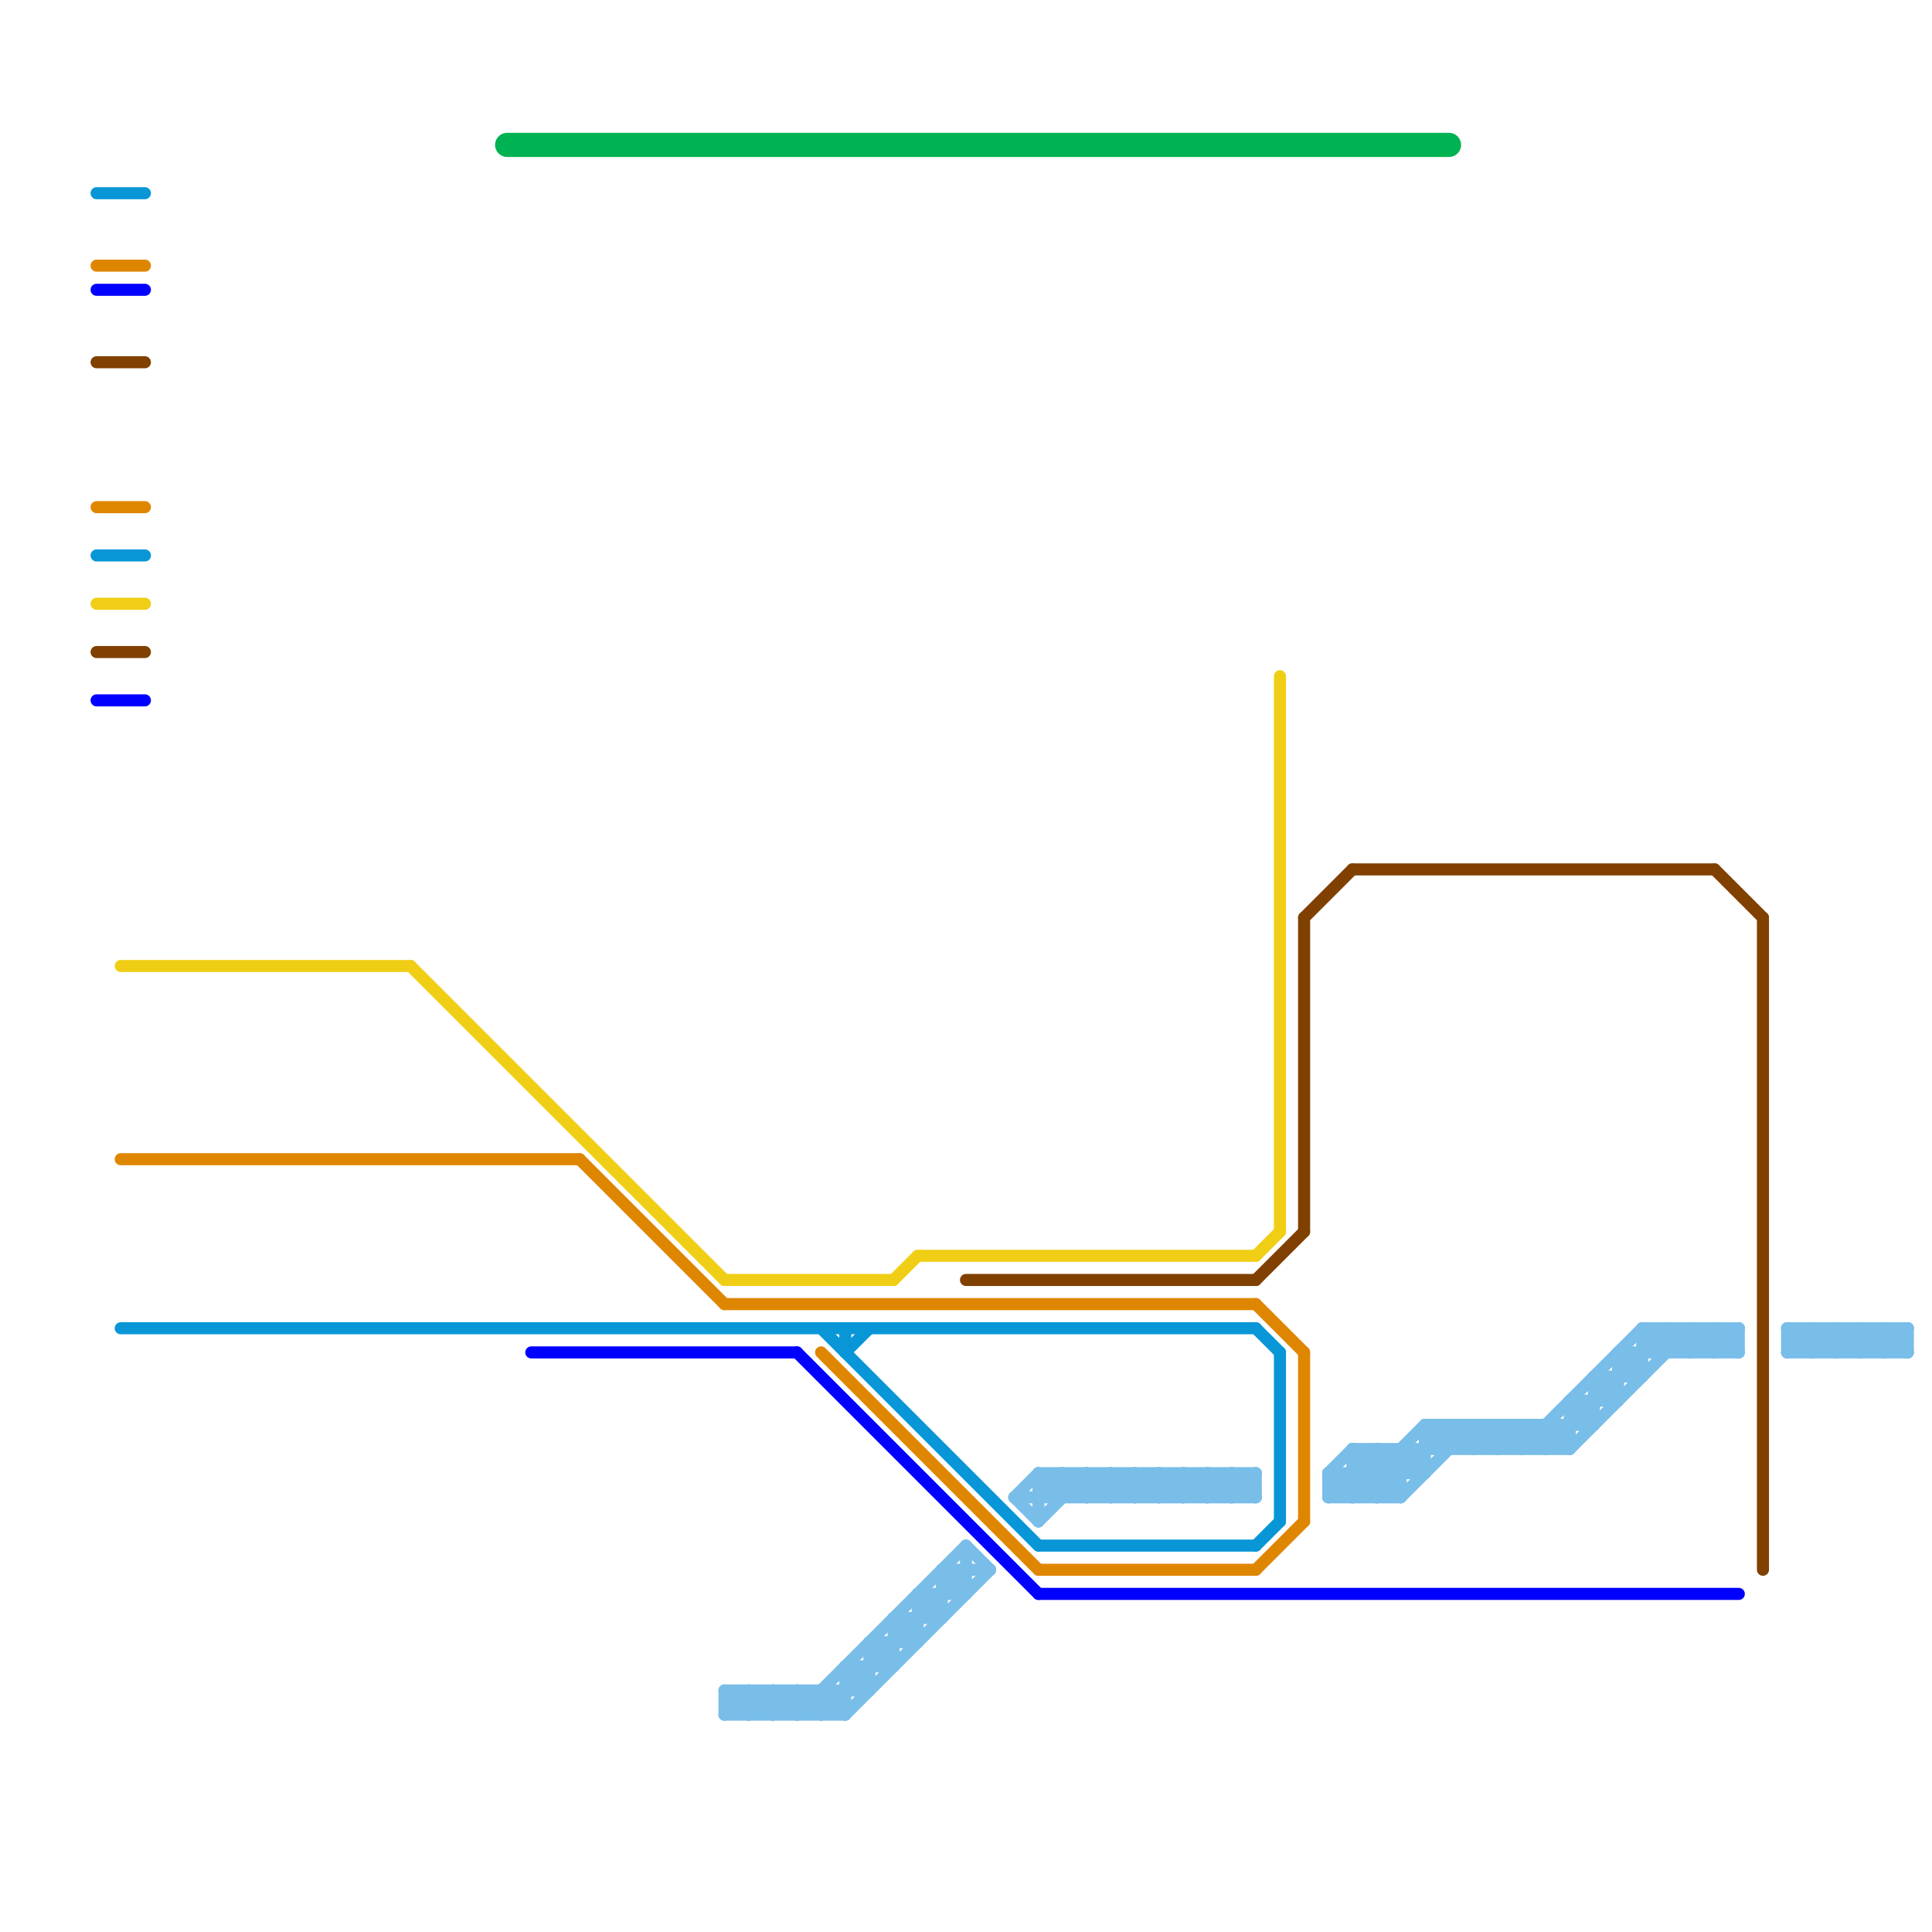 
<svg version="1.1" xmlns="http://www.w3.org/2000/svg" viewBox="0 0 80 80">
<style>text { font: 1px Helvetica; font-weight: 600; white-space: pre; dominant-baseline: central; } line { stroke-width: 1; fill: none; stroke-linecap: round; stroke-linejoin: round; } .c0 { stroke: #804000 } .c1 { stroke: #0896d7 } .c2 { stroke: #df8600 } .c3 { stroke: #0000ff } .c4 { stroke: #f0ce15 } .c5 { stroke: #79bde9 } .c6 { stroke: #00b251 } .w3 { stroke-width: .5; }.w1 { stroke-width: 1; }</style><style>.lxco { stroke: #000; stroke-width: 0.525; fill: #fff; stroke-linecap: square; } .lxci { stroke: #fff; stroke-width: 0.25; fill: #fff; stroke-linecap: square; } </style><defs><g id="l"><circle r="0.45" fill="#fff" stroke="#000" stroke-width="0.2"/></g><g id="csm-df8600"><circle r="0.4" fill="#df8600"/><circle r="0.2" fill="#fff"/></g><g id="csm-0896d7"><circle r="0.4" fill="#0896d7"/><circle r="0.2" fill="#fff"/></g><g id="csm-f0ce15"><circle r="0.4" fill="#f0ce15"/><circle r="0.2" fill="#fff"/></g><g id="csm-804000"><circle r="0.4" fill="#804000"/><circle r="0.2" fill="#fff"/></g><g id="csm-0000ff"><circle r="0.4" fill="#0000ff"/><circle r="0.2" fill="#fff"/></g></defs><line class="c0 w3" x1="4" y1="27" x2="6" y2="27"/><line class="c0 w3" x1="73" y1="38" x2="73" y2="65"/><line class="c0 w3" x1="4" y1="15" x2="6" y2="15"/><line class="c0 w3" x1="56" y1="36" x2="71" y2="36"/><line class="c0 w3" x1="71" y1="36" x2="73" y2="38"/><line class="c0 w3" x1="54" y1="38" x2="56" y2="36"/><line class="c0 w3" x1="52" y1="53" x2="54" y2="51"/><line class="c0 w3" x1="40" y1="53" x2="52" y2="53"/><line class="c0 w3" x1="54" y1="38" x2="54" y2="51"/><line class="c1 w3" x1="4" y1="8" x2="6" y2="8"/><line class="c1 w3" x1="35" y1="55" x2="35" y2="56"/><line class="c1 w3" x1="52" y1="55" x2="53" y2="56"/><line class="c1 w3" x1="43" y1="64" x2="52" y2="64"/><line class="c1 w3" x1="52" y1="64" x2="53" y2="63"/><line class="c1 w3" x1="35" y1="56" x2="36" y2="55"/><line class="c1 w3" x1="34" y1="55" x2="43" y2="64"/><line class="c1 w3" x1="53" y1="56" x2="53" y2="63"/><line class="c1 w3" x1="5" y1="55" x2="52" y2="55"/><line class="c1 w3" x1="4" y1="23" x2="6" y2="23"/><line class="c2 w3" x1="54" y1="56" x2="54" y2="63"/><line class="c2 w3" x1="52" y1="54" x2="54" y2="56"/><line class="c2 w3" x1="5" y1="48" x2="24" y2="48"/><line class="c2 w3" x1="30" y1="54" x2="52" y2="54"/><line class="c2 w3" x1="4" y1="11" x2="6" y2="11"/><line class="c2 w3" x1="4" y1="21" x2="6" y2="21"/><line class="c2 w3" x1="52" y1="65" x2="54" y2="63"/><line class="c2 w3" x1="34" y1="56" x2="43" y2="65"/><line class="c2 w3" x1="43" y1="65" x2="52" y2="65"/><line class="c2 w3" x1="24" y1="48" x2="30" y2="54"/><line class="c3 w3" x1="33" y1="56" x2="43" y2="66"/><line class="c3 w3" x1="4" y1="12" x2="6" y2="12"/><line class="c3 w3" x1="4" y1="29" x2="6" y2="29"/><line class="c3 w3" x1="43" y1="66" x2="72" y2="66"/><line class="c3 w3" x1="22" y1="56" x2="33" y2="56"/><line class="c4 w3" x1="4" y1="25" x2="6" y2="25"/><line class="c4 w3" x1="37" y1="53" x2="38" y2="52"/><line class="c4 w3" x1="5" y1="40" x2="17" y2="40"/><line class="c4 w3" x1="53" y1="28" x2="53" y2="51"/><line class="c4 w3" x1="17" y1="40" x2="30" y2="53"/><line class="c4 w3" x1="52" y1="52" x2="53" y2="51"/><line class="c4 w3" x1="30" y1="53" x2="37" y2="53"/><line class="c4 w3" x1="38" y1="52" x2="52" y2="52"/><line class="c5 w3" x1="37" y1="67" x2="39" y2="67"/><line class="c5 w3" x1="47" y1="61" x2="47" y2="62"/><line class="c5 w3" x1="57" y1="60" x2="58" y2="61"/><line class="c5 w3" x1="61" y1="59" x2="62" y2="60"/><line class="c5 w3" x1="59" y1="59" x2="59" y2="61"/><line class="c5 w3" x1="68" y1="55" x2="72" y2="55"/><line class="c5 w3" x1="55" y1="61" x2="56" y2="62"/><line class="c5 w3" x1="56" y1="60" x2="58" y2="62"/><line class="c5 w3" x1="34" y1="70" x2="35" y2="71"/><line class="c5 w3" x1="45" y1="61" x2="46" y2="62"/><line class="c5 w3" x1="30" y1="71" x2="35" y2="71"/><line class="c5 w3" x1="70" y1="55" x2="70" y2="56"/><line class="c5 w3" x1="32" y1="71" x2="33" y2="70"/><line class="c5 w3" x1="39" y1="65" x2="40" y2="66"/><line class="c5 w3" x1="64" y1="59" x2="64" y2="60"/><line class="c5 w3" x1="58" y1="60" x2="58" y2="62"/><line class="c5 w3" x1="50" y1="62" x2="51" y2="61"/><line class="c5 w3" x1="36" y1="68" x2="38" y2="68"/><line class="c5 w3" x1="63" y1="59" x2="63" y2="60"/><line class="c5 w3" x1="71" y1="56" x2="72" y2="55"/><line class="c5 w3" x1="71" y1="55" x2="71" y2="56"/><line class="c5 w3" x1="67" y1="56" x2="72" y2="56"/><line class="c5 w3" x1="78" y1="55" x2="79" y2="56"/><line class="c5 w3" x1="30" y1="70" x2="31" y2="71"/><line class="c5 w3" x1="56" y1="60" x2="65" y2="60"/><line class="c5 w3" x1="33" y1="70" x2="33" y2="71"/><line class="c5 w3" x1="77" y1="55" x2="77" y2="56"/><line class="c5 w3" x1="49" y1="61" x2="49" y2="62"/><line class="c5 w3" x1="65" y1="58" x2="66" y2="59"/><line class="c5 w3" x1="51" y1="61" x2="51" y2="62"/><line class="c5 w3" x1="63" y1="60" x2="68" y2="55"/><line class="c5 w3" x1="35" y1="69" x2="37" y2="69"/><line class="c5 w3" x1="48" y1="62" x2="49" y2="61"/><line class="c5 w3" x1="60" y1="59" x2="61" y2="60"/><line class="c5 w3" x1="31" y1="70" x2="32" y2="71"/><line class="c5 w3" x1="55" y1="62" x2="58" y2="62"/><line class="c5 w3" x1="50" y1="61" x2="50" y2="62"/><line class="c5 w3" x1="74" y1="56" x2="75" y2="55"/><line class="c5 w3" x1="65" y1="58" x2="65" y2="60"/><line class="c5 w3" x1="44" y1="61" x2="44" y2="62"/><line class="c5 w3" x1="38" y1="66" x2="40" y2="66"/><line class="c5 w3" x1="40" y1="64" x2="40" y2="66"/><line class="c5 w3" x1="58" y1="62" x2="61" y2="59"/><line class="c5 w3" x1="77" y1="55" x2="78" y2="56"/><line class="c5 w3" x1="35" y1="69" x2="36" y2="70"/><line class="c5 w3" x1="76" y1="56" x2="77" y2="55"/><line class="c5 w3" x1="74" y1="55" x2="79" y2="55"/><line class="c5 w3" x1="43" y1="62" x2="44" y2="61"/><line class="c5 w3" x1="39" y1="65" x2="41" y2="65"/><line class="c5 w3" x1="38" y1="66" x2="39" y2="67"/><line class="c5 w3" x1="32" y1="70" x2="33" y2="71"/><line class="c5 w3" x1="55" y1="61" x2="59" y2="61"/><line class="c5 w3" x1="35" y1="69" x2="35" y2="71"/><line class="c5 w3" x1="75" y1="56" x2="76" y2="55"/><line class="c5 w3" x1="68" y1="55" x2="68" y2="57"/><line class="c5 w3" x1="42" y1="62" x2="43" y2="61"/><line class="c5 w3" x1="51" y1="62" x2="52" y2="61"/><line class="c5 w3" x1="75" y1="55" x2="75" y2="56"/><line class="c5 w3" x1="44" y1="61" x2="45" y2="62"/><line class="c5 w3" x1="39" y1="65" x2="39" y2="67"/><line class="c5 w3" x1="69" y1="55" x2="70" y2="56"/><line class="c5 w3" x1="43" y1="61" x2="52" y2="61"/><line class="c5 w3" x1="57" y1="60" x2="57" y2="62"/><line class="c5 w3" x1="30" y1="71" x2="31" y2="70"/><line class="c5 w3" x1="62" y1="59" x2="63" y2="60"/><line class="c5 w3" x1="56" y1="61" x2="57" y2="62"/><line class="c5 w3" x1="43" y1="63" x2="45" y2="61"/><line class="c5 w3" x1="55" y1="61" x2="55" y2="62"/><line class="c5 w3" x1="33" y1="71" x2="40" y2="64"/><line class="c5 w3" x1="42" y1="62" x2="43" y2="63"/><line class="c5 w3" x1="64" y1="60" x2="69" y2="55"/><line class="c5 w3" x1="46" y1="61" x2="47" y2="62"/><line class="c5 w3" x1="70" y1="55" x2="71" y2="56"/><line class="c5 w3" x1="36" y1="68" x2="36" y2="70"/><line class="c5 w3" x1="61" y1="60" x2="62" y2="59"/><line class="c5 w3" x1="36" y1="68" x2="37" y2="69"/><line class="c5 w3" x1="64" y1="59" x2="65" y2="60"/><line class="c5 w3" x1="76" y1="55" x2="76" y2="56"/><line class="c5 w3" x1="59" y1="59" x2="66" y2="59"/><line class="c5 w3" x1="43" y1="61" x2="43" y2="63"/><line class="c5 w3" x1="79" y1="55" x2="79" y2="56"/><line class="c5 w3" x1="48" y1="61" x2="49" y2="62"/><line class="c5 w3" x1="63" y1="59" x2="64" y2="60"/><line class="c5 w3" x1="30" y1="70" x2="30" y2="71"/><line class="c5 w3" x1="47" y1="62" x2="48" y2="61"/><line class="c5 w3" x1="65" y1="60" x2="70" y2="55"/><line class="c5 w3" x1="74" y1="55" x2="74" y2="56"/><line class="c5 w3" x1="55" y1="62" x2="57" y2="60"/><line class="c5 w3" x1="34" y1="71" x2="40" y2="65"/><line class="c5 w3" x1="68" y1="55" x2="69" y2="56"/><line class="c5 w3" x1="56" y1="62" x2="59" y2="59"/><line class="c5 w3" x1="52" y1="61" x2="52" y2="62"/><line class="c5 w3" x1="66" y1="57" x2="67" y2="58"/><line class="c5 w3" x1="66" y1="57" x2="68" y2="57"/><line class="c5 w3" x1="60" y1="59" x2="60" y2="60"/><line class="c5 w3" x1="66" y1="57" x2="66" y2="59"/><line class="c5 w3" x1="77" y1="56" x2="78" y2="55"/><line class="c5 w3" x1="47" y1="61" x2="48" y2="62"/><line class="c5 w3" x1="65" y1="58" x2="67" y2="58"/><line class="c5 w3" x1="42" y1="62" x2="52" y2="62"/><line class="c5 w3" x1="78" y1="56" x2="79" y2="55"/><line class="c5 w3" x1="69" y1="55" x2="69" y2="56"/><line class="c5 w3" x1="78" y1="55" x2="78" y2="56"/><line class="c5 w3" x1="74" y1="56" x2="79" y2="56"/><line class="c5 w3" x1="31" y1="71" x2="32" y2="70"/><line class="c5 w3" x1="67" y1="56" x2="68" y2="57"/><line class="c5 w3" x1="75" y1="55" x2="76" y2="56"/><line class="c5 w3" x1="62" y1="59" x2="62" y2="60"/><line class="c5 w3" x1="58" y1="60" x2="59" y2="61"/><line class="c5 w3" x1="71" y1="55" x2="72" y2="56"/><line class="c5 w3" x1="70" y1="56" x2="71" y2="55"/><line class="c5 w3" x1="35" y1="71" x2="41" y2="65"/><line class="c5 w3" x1="67" y1="56" x2="67" y2="58"/><line class="c5 w3" x1="33" y1="70" x2="34" y2="71"/><line class="c5 w3" x1="37" y1="67" x2="38" y2="68"/><line class="c5 w3" x1="76" y1="55" x2="77" y2="56"/><line class="c5 w3" x1="49" y1="61" x2="50" y2="62"/><line class="c5 w3" x1="48" y1="61" x2="48" y2="62"/><line class="c5 w3" x1="31" y1="70" x2="31" y2="71"/><line class="c5 w3" x1="45" y1="62" x2="46" y2="61"/><line class="c5 w3" x1="38" y1="66" x2="38" y2="68"/><line class="c5 w3" x1="37" y1="67" x2="37" y2="69"/><line class="c5 w3" x1="51" y1="61" x2="52" y2="62"/><line class="c5 w3" x1="62" y1="60" x2="63" y2="59"/><line class="c5 w3" x1="50" y1="61" x2="51" y2="62"/><line class="c5 w3" x1="32" y1="70" x2="32" y2="71"/><line class="c5 w3" x1="46" y1="62" x2="47" y2="61"/><line class="c5 w3" x1="57" y1="62" x2="60" y2="59"/><line class="c5 w3" x1="43" y1="61" x2="44" y2="62"/><line class="c5 w3" x1="49" y1="62" x2="50" y2="61"/><line class="c5 w3" x1="30" y1="70" x2="36" y2="70"/><line class="c5 w3" x1="45" y1="61" x2="45" y2="62"/><line class="c5 w3" x1="74" y1="55" x2="75" y2="56"/><line class="c5 w3" x1="61" y1="59" x2="61" y2="60"/><line class="c5 w3" x1="55" y1="61" x2="56" y2="60"/><line class="c5 w3" x1="72" y1="55" x2="72" y2="56"/><line class="c5 w3" x1="34" y1="70" x2="34" y2="71"/><line class="c5 w3" x1="40" y1="64" x2="41" y2="65"/><line class="c5 w3" x1="59" y1="59" x2="60" y2="60"/><line class="c5 w3" x1="46" y1="61" x2="46" y2="62"/><line class="c5 w3" x1="56" y1="60" x2="56" y2="62"/><line class="c6 " x1="21" y1="6" x2="60" y2="6"/>
</svg>
